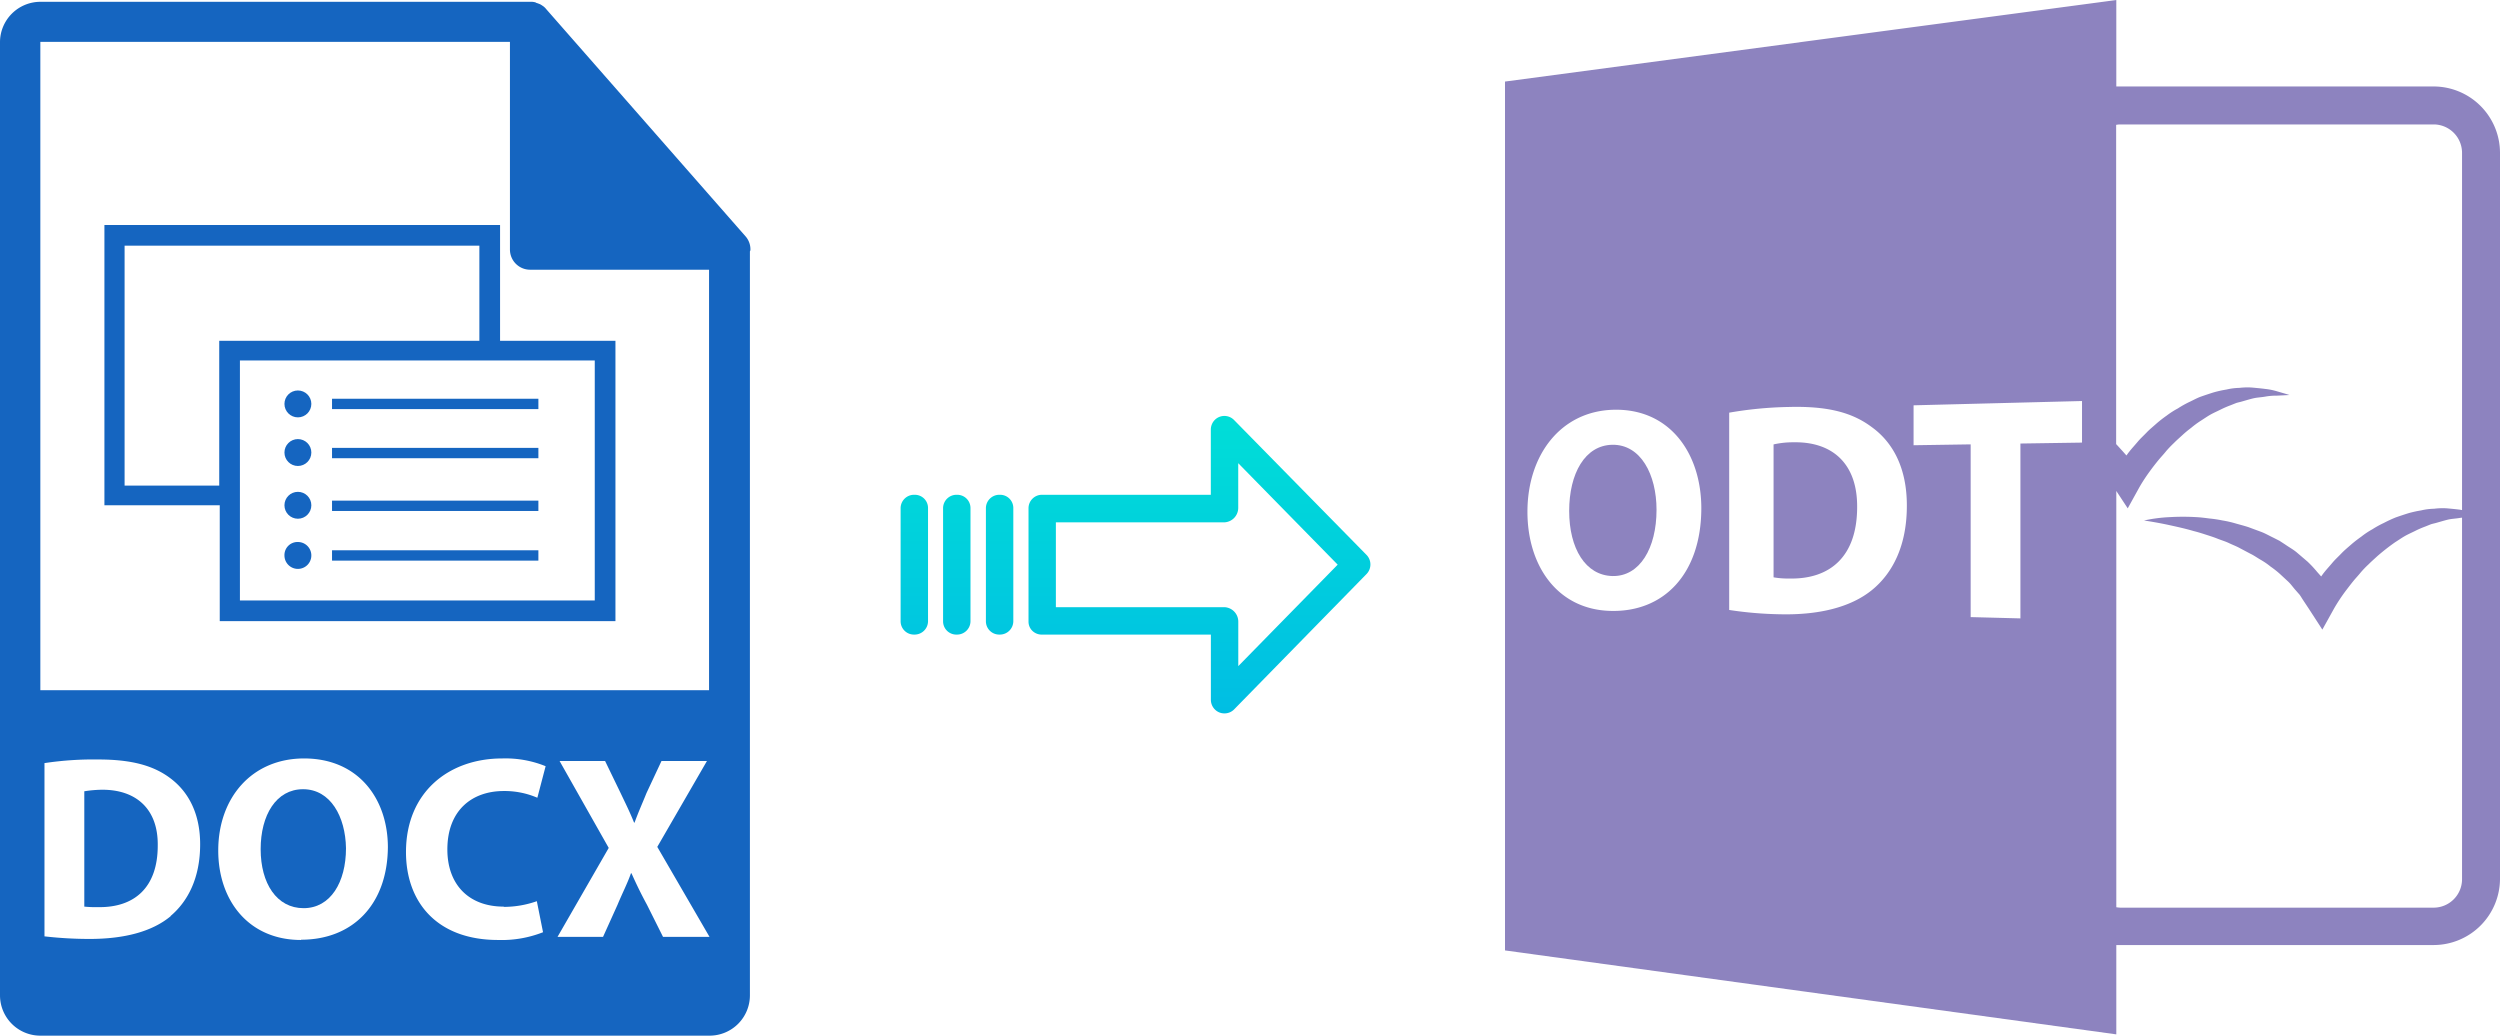 <svg xmlns="http://www.w3.org/2000/svg" xmlns:xlink="http://www.w3.org/1999/xlink" viewBox="0 0 483.39 200.25"><defs><style>.cls-1{fill:#1565c0;}.cls-2{fill:#8d83bf;}.cls-3{fill:url(#linear-gradient);}.cls-4{fill:url(#linear-gradient-2);}.cls-5{fill:url(#linear-gradient-3);}.cls-6{fill:url(#linear-gradient-4);}</style><linearGradient id="linear-gradient" x1="231.92" y1="135.64" x2="231.92" y2="16.44" gradientTransform="matrix(1, 0, 0, -1, 0, 185.99)" gradientUnits="userSpaceOnUse"><stop offset="0" stop-color="#00efd1"/><stop offset="1" stop-color="#00acea"/></linearGradient><linearGradient id="linear-gradient-2" x1="193.27" y1="135.64" x2="193.27" y2="16.44" xlink:href="#linear-gradient"/><linearGradient id="linear-gradient-3" x1="185.02" y1="135.64" x2="185.02" y2="16.44" xlink:href="#linear-gradient"/><linearGradient id="linear-gradient-4" x1="176.78" y1="135.64" x2="176.78" y2="16.44" xlink:href="#linear-gradient"/></defs><title>docx to odt</title><g id="Layer_2" data-name="Layer 2"><g id="Layer_2-2" data-name="Layer 2"><g id="Layer_5_Image" data-name="Layer 5 Image"><path class="cls-1" d="M145.1,48.25a3.82,3.82,0,0,0-.9-2.5l-38.6-44h0a2.83,2.83,0,0,0-.8-.7c-.1-.1-.2-.1-.3-.2-.26-.11-.53-.21-.8-.3-.1,0-.1-.1-.2-.1a3,3,0,0,0-.9-.1H7.8A7.82,7.82,0,0,0,0,8.15v184.3a7.8,7.8,0,0,0,7.8,7.8H137.2a7.8,7.8,0,0,0,7.8-7.8V48.6A.6.6,0,0,0,145.1,48.25ZM33,177.15c-3.6,3-9,4.4-15.7,4.4a76.63,76.63,0,0,1-8.7-.5v-33.5a63.49,63.49,0,0,1,10.4-.7c6.5,0,10.7,1.2,13.9,3.6,3.5,2.6,5.8,6.8,5.8,12.8,0,6.55-2.4,11.05-5.7,13.85Zm25.2,4.6c-10.1,0-16-7.6-16-17.3,0-10.2,6.5-17.8,16.6-17.8,10.5,0,16.2,7.8,16.2,17.2-.1,11.05-6.8,17.85-16.8,17.85Zm39.2-6.4a19.14,19.14,0,0,0,6.4-1.1l1.2,6a21.76,21.76,0,0,1-8.7,1.5c-11.8,0-17.8-7.3-17.8-17,0-11.6,8.3-18.1,18.6-18.1a20.64,20.64,0,0,1,8.4,1.5l-1.6,6.1a16,16,0,0,0-6.5-1.3c-6.1,0-10.9,3.7-10.9,11.3,0,6.75,4.1,11.05,10.9,11.05Zm30.8,5.8-3.1-6.2c-1.3-2.4-2.1-4.1-3-6.1H122c-.7,2-1.6,3.7-2.6,6.1l-2.8,6.2h-8.8l9.9-17.2-9.5-16.8H117l3,6.2c1,2.1,1.8,3.7,2.6,5.7h.1c.8-2.2,1.5-3.7,2.3-5.7l2.9-6.2h8.79l-9.6,16.6,10.1,17.4ZM7.8,133.45V8.1H98.6V48.25a3.9,3.9,0,0,0,3.9,3.9h34.6v81.3Z"/><path class="cls-1" d="M19.8,152.7a22.86,22.86,0,0,0-3.5.3v22.3a22.16,22.16,0,0,0,2.7.1c7,.1,11.5-3.8,11.5-11.9C30.6,156.5,26.4,152.7,19.8,152.7Z"/><path class="cls-1" d="M58.6,152.6c-5.2,0-8.2,5-8.2,11.6s3.1,11.4,8.3,11.4,8.2-5,8.2-11.6C66.8,157.9,63.9,152.6,58.6,152.6Z"/><path class="cls-1" d="M96.69,65.8V43.5H20.19V97.7h22.3v22.4H119V65.9H96.69ZM42.49,93.9H24.09V47.5h68.6V65.9H42.39v28Zm72.6,22.2H46.39V69.7H115v46.4Z"/><circle class="cls-1" cx="57.6" cy="78.1" r="2.6"/><rect class="cls-1" x="64.2" y="77.1" width="39.9" height="2"/><circle class="cls-1" cx="57.6" cy="87.5" r="2.6"/><rect class="cls-1" x="64.2" y="86.6" width="39.9" height="2"/><circle class="cls-1" cx="57.6" cy="97.7" r="2.6"/><rect class="cls-1" x="64.2" y="96.8" width="39.9" height="2"/><path class="cls-1" d="M57.6,104.8a2.6,2.6,0,1,1-2.6,2.6,2.53,2.53,0,0,1,2.44-2.6Z"/><rect class="cls-1" x="64.2" y="106.4" width="39.9" height="2"/></g></g><g id="Layer_9" data-name="Layer 9"><g id="Layer_5_Image-2" data-name="Layer 5 Image"><path class="cls-2" d="M346.84,85.52a17.2,17.2,0,0,0-3.91.41v25.7a15.9,15.9,0,0,0,3,.23c7.91.19,13.16-4.24,13.16-13.82C359.15,89.71,354.36,85.39,346.84,85.52Z"/><path class="cls-2" d="M409.2,182.73h61.35a12.85,12.85,0,0,0,12.84-12.84V29.56a12.85,12.85,0,0,0-12.84-12.84H409.2V0L291,15.77v168L409.2,200ZM410,24.06h60.55a5.5,5.5,0,0,1,5.5,5.5V98.62c-.15,0-.29-.06-.45-.07-.81-.11-1.64-.18-2.47-.26a13,13,0,0,0-2.49.08,11.73,11.73,0,0,0-2.5.32,21.57,21.57,0,0,0-2.48.55c-.8.25-1.61.52-2.41.8a25.37,25.37,0,0,0-2.31,1.07,19.37,19.37,0,0,0-2.23,1.23,15.61,15.61,0,0,0-2.12,1.41c-.69.49-1.36,1-2,1.56s-1.3,1.1-1.88,1.71-1.21,1.17-1.75,1.82-1.12,1.26-1.64,1.93c-.18.22-.34.47-.51.69l-.78-.88a22,22,0,0,0-1.87-2l-2.06-1.76c-.69-.58-1.48-1-2.22-1.52l-1.12-.73-1.18-.6c-.8-.38-1.57-.83-2.39-1.14l-2.46-.91c-.83-.27-1.67-.48-2.5-.72a20.94,20.94,0,0,0-2.52-.57,23.55,23.55,0,0,0-2.54-.38c-.84-.11-1.69-.22-2.54-.26a42.88,42.88,0,0,0-5.07,0,29.13,29.13,0,0,0-5,.65c1.65.25,3.28.54,4.88.89s3.19.7,4.74,1.16c.78.19,1.54.43,2.31.68s1.52.48,2.26.78,1.5.51,2.21.85,1.45.61,2.15,1l2.06,1.09c.69.33,1.31.79,2,1.18a14.12,14.12,0,0,1,1.87,1.29,18.35,18.35,0,0,1,1.77,1.39l1.64,1.52c.54.51.95,1.13,1.45,1.68l.73.83c.22.29.4.61.6.92l1.22,1.84,2.59,4,2.22-4c.29-.52.71-1.2,1.1-1.79s.83-1.22,1.28-1.81.9-1.18,1.36-1.75,1-1.12,1.45-1.69a19.21,19.21,0,0,1,1.54-1.6c.54-.54,1.07-1,1.62-1.51a40.72,40.72,0,0,1,3.48-2.73c.62-.39,1.23-.82,1.87-1.19s1.32-.66,2-1a18.6,18.6,0,0,1,2-.87l1.05-.42c.35-.12.73-.18,1.09-.29.72-.2,1.45-.43,2.2-.61s1.51-.19,2.28-.33l.47-.06V170a5.5,5.5,0,0,1-5.5,5.5H410a5.56,5.56,0,0,1-.8-.08V94.93l2.21,3.36,2.21-4c.29-.52.71-1.2,1.1-1.79s.84-1.22,1.28-1.81.9-1.18,1.37-1.75,1-1.12,1.45-1.69a20.81,20.81,0,0,1,1.53-1.6c.53-.54,1.07-1,1.62-1.51a20.83,20.83,0,0,1,1.7-1.41,17.42,17.42,0,0,1,1.78-1.32c.62-.39,1.23-.82,1.87-1.19s1.32-.66,2-1a18.6,18.6,0,0,1,2-.87l1.05-.42c.36-.12.73-.18,1.09-.29.72-.2,1.45-.43,2.2-.61s1.51-.2,2.28-.33a12.33,12.33,0,0,1,2.34-.2l2.4-.12c-.76-.25-1.54-.46-2.32-.69a12.17,12.17,0,0,0-2.4-.49c-.81-.11-1.64-.18-2.47-.26A13,13,0,0,0,433,75a11.73,11.73,0,0,0-2.5.32,21.57,21.57,0,0,0-2.48.55c-.8.25-1.61.52-2.41.8s-1.54.71-2.32,1.07a19.93,19.93,0,0,0-2.2,1.24,15.7,15.7,0,0,0-2.15,1.38,22.87,22.87,0,0,0-2,1.56c-.63.57-1.3,1.1-1.88,1.71s-1.21,1.17-1.75,1.82-1.12,1.26-1.64,1.93c-.18.22-.34.46-.51.69l-.78-.88c-.41-.44-.8-.89-1.21-1.32V24.14A4.76,4.76,0,0,1,410,24.06Zm-98.61,94.06c-10.21-.26-16.05-8.67-16.05-19.16,0-11,6.45-19.46,16.62-19.73,10.89-.29,17,8.42,17,19.06C328.94,110.93,321.73,118.41,311.39,118.12ZM362,114.05c-4.18,3.42-10.45,4.92-18,4.72a72.64,72.64,0,0,1-9.65-.83V79.79a74.64,74.64,0,0,1,11.55-1.1c7.33-.19,12.16,1,16,3.88,4.17,3,6.8,8,6.8,15.16C368.72,105.51,365.94,110.82,362,114.05Zm40.53-28.47-11.87.18v33.81l-9.62-.25V85.92L370,86.09V78.37l32.57-.83v8Z"/><path class="cls-2" d="M311.75,86c-5.29.09-8.34,5.56-8.34,12.8s3.15,12.48,8.4,12.58,8.49-5.4,8.49-12.8C320.3,91.74,317.23,85.91,311.75,86Z"/></g></g><g id="Layer_3" data-name="Layer 3"><path class="cls-3" d="M238.62,81.22a2.62,2.62,0,0,0-3.7-.06,2.67,2.67,0,0,0-.8,1.91v12.6h-32.6a2.6,2.6,0,0,0-2.65,2.54v22a2.46,2.46,0,0,0,.77,1.79,2.57,2.57,0,0,0,1.88.7h32.61v12.59a2.65,2.65,0,0,0,1.63,2.46,2.57,2.57,0,0,0,1,.19,2.6,2.6,0,0,0,1.88-.79L264.22,111a2.65,2.65,0,0,0,0-3.71Zm.81,47.58v-8.62a2.8,2.8,0,0,0-2.7-2.78H204.16V101h32.56a2.81,2.81,0,0,0,2.7-2.78V89.56l19.23,19.62Z"/><path class="cls-4" d="M193.28,95.67h0a2.6,2.6,0,0,0-2.65,2.54v21.93a2.57,2.57,0,0,0,2.58,2.56h.07a2.6,2.6,0,0,0,2.65-2.54V98.22a2.55,2.55,0,0,0-2.58-2.55Z"/><path class="cls-5" d="M185,95.67h0a2.6,2.6,0,0,0-2.65,2.54v21.93A2.56,2.56,0,0,0,185,122.7H185a2.6,2.6,0,0,0,2.65-2.54V98.22a2.56,2.56,0,0,0-2.58-2.55Z"/><path class="cls-6" d="M176.79,95.67h0a2.6,2.6,0,0,0-2.65,2.54v21.93a2.57,2.57,0,0,0,2.58,2.56h.07a2.6,2.6,0,0,0,2.65-2.54V98.22a2.55,2.55,0,0,0-2.58-2.55Z"/></g></g></svg>